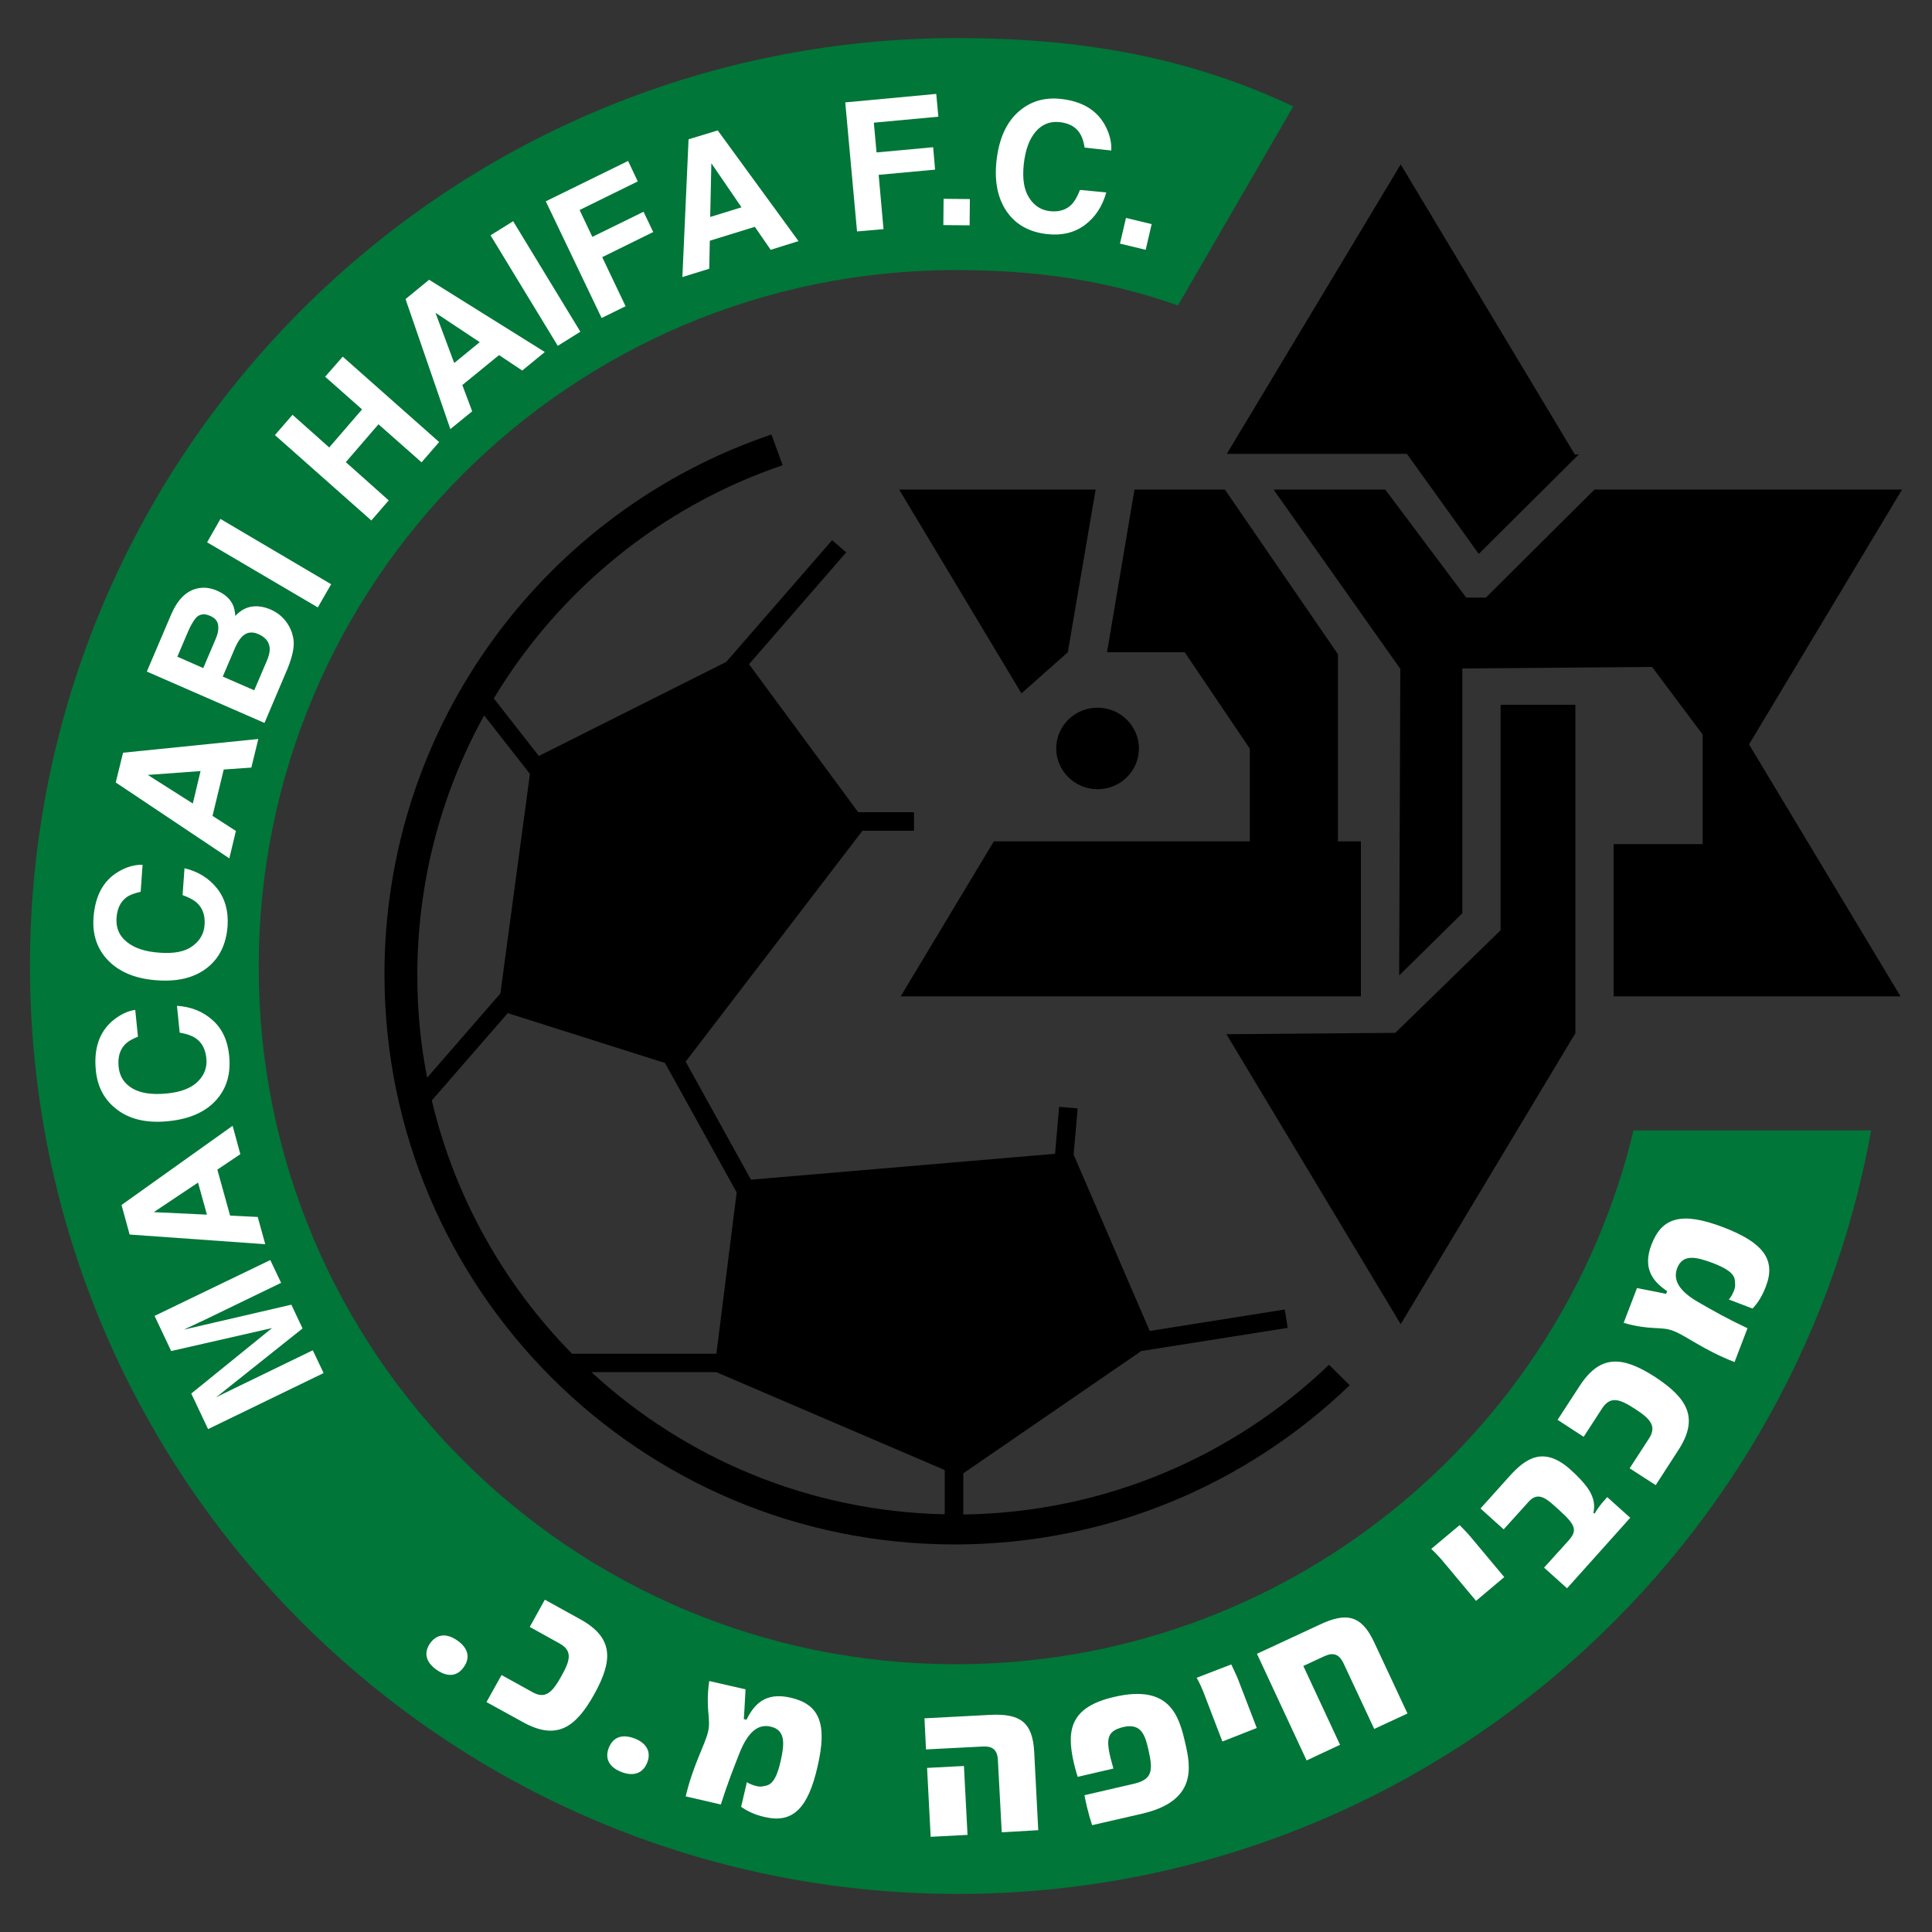 <?xml version="1.0" encoding="UTF-8"?> <svg xmlns="http://www.w3.org/2000/svg" xmlns:xlink="http://www.w3.org/1999/xlink" version="1.0" id="Layer_1" x="0px" y="0px" viewBox="0 0 100 100" style="enable-background:new 0 0 100 100;" xml:space="preserve"><rect x="0" y="0" width="100" height="100" fill="#333333" stroke="none"/> <style type="text/css"> .st0{fill:#007638;} .st1{fill:#FFFFFF;} </style> <g> <path class="st0" d="M1.55,50c0-26.53,21.5-48.03,48.03-48.03c5.86,0,11.65,0.83,17.36,3.54l-5.97,10.3 c-3.74-1.31-7.31-1.83-11.5-1.83c-19.93,0-36.08,16.15-36.08,36.08c0,19.93,16.15,36.08,36.08,36.08 c17.02,0,31.28-11.78,35.08-27.63l12.3,0c-4.04,22.45-23.67,39.52-47.27,39.52C23.05,98.03,1.55,76.53,1.55,50"></path> <polygon points="76.54,28.67 81.72,23.52 81.51,23.52 72.5,8.51 63.5,23.49 72.82,23.49 "></polygon> <polygon points="98.45,25.34 82.53,25.34 76.91,30.93 75.89,30.93 71.7,25.34 65.92,25.34 72.48,34.62 72.42,50.49 75.69,47.27 75.69,34.6 85.51,34.52 88.13,38.02 88.13,43.69 83.52,43.69 83.52,51.57 98.37,51.57 90.53,38.53 "></polygon> <polygon points="70.44,43.55 69.25,43.55 69.25,33.86 63.4,25.34 58.72,25.34 57.3,33.76 61.32,33.76 64.69,38.75 64.69,43.55 51.44,43.55 46.62,51.57 70.44,51.57 "></polygon> <polygon points="77.67,48.15 72.22,53.46 63.48,53.53 72.5,68.54 81.51,53.53 81.54,53.53 81.54,36.48 77.67,36.48 "></polygon> <polygon points="55.27,33.76 56.71,25.34 46.54,25.34 52.87,35.89 "></polygon> <path d="M54.67,38.74c0,1.16,0.96,2.11,2.14,2.11c1.18,0,2.14-0.94,2.14-2.11c0-1.16-0.96-2.11-2.14-2.11 C55.63,36.63,54.67,37.57,54.67,38.74z"></path> <path d="M68.79,70.64c-4.93,4.72-11.59,7.65-18.93,7.75v-2.13l9.21-6.33l7.58-1.2l-0.15-0.95l-6.99,1.11l-3.94-9.13l0.21-2.39 l-0.96-0.08l-0.21,2.43l-15.74,1.34l-3.38-6.11l9.15-11.95h2.67v-0.96h-2.89l-5.65-7.66l5.03-5.79l-0.73-0.63l-5.48,6.3l-9.7,4.87 l-2.33-2.98c3.37-5.6,8.65-9.93,14.95-12.07l-0.58-1.59C28.29,26.42,19.9,37.45,19.9,50.43c0,16.3,13.21,29.51,29.51,29.51 c7.94,0,15.15-3.14,20.45-8.24L68.79,70.64z M21.6,50.49c0-4.88,1.25-9.47,3.46-13.46l2.37,3.03l-1.53,11.36l-3.79,4.36 C21.77,54.07,21.6,52.3,21.6,50.49z M22.35,56.96l3.93-4.52l8.14,2.58l3.71,6.7l-1.05,8.35h-7.47 C26.1,66.5,23.54,61.99,22.35,56.96z M48.9,78.38c-7.05-0.15-13.46-2.91-18.29-7.36h6.46l11.83,5.07V78.38z"></path> <path class="st1" d="M89.19,63.52c-2.15-0.82-3.17-0.51-3.71,0.9c-0.49,1.28,0.12,1.94,0.81,2.41l-0.05,0.14 c0,0-0.71-0.15-1.51-0.3l-0.69,1.8c1.42,0.41,1.92,0.16,2.58,0.42c0.67,0.26,1.56,0.99,3.16,1.61l0.67-1.75 c-1.08-0.51-1.78-0.91-2.51-1.33c-0.99-0.56-1.37-1.14-1.13-1.78c0.29-0.75,0.98-0.59,1.86-0.26c1.24,0.48,1.12,0.82,1.14,1.14 c0.01,0.27-0.27,0.71-0.33,0.74l1.23,0.47c0.29-0.3,0.51-0.67,0.69-1.14C91.94,65.2,91.26,64.31,89.19,63.52"></path> <path class="st1" d="M86.87,75.06l-1.17,1.81L84.35,76l1-1.54c0.43-0.66,0.04-1.04-0.73-1.54c-0.77-0.5-1.26-0.68-1.69-0.03 l-0.96,1.48l-1.35-0.88l1.14-1.75c1.08-1.67,2.25-1.54,3.92-0.46C87.35,72.38,87.95,73.4,86.87,75.06"></path> <path class="st1" d="M84.38,78.56l-1.19-1.07l-0.3,0.34c0,0-0.28,0.36-0.35,0.51l-0.07-0.03c0.03-0.14,0.18-0.64-0.33-1.34 c-0.2-0.27-0.51-0.6-0.85-0.9c-1.41-1.27-2.36-0.55-3.16,0.34l-1.5,1.67l1.2,1.08l1.3-1.44c0.52-0.57,0.97-0.1,1.57,0.44 c0.89,0.8,0.95,1.07,0.46,1.61l-1.24,1.37l1.19,1.07L84.38,78.56z"></path> <path class="st1" d="M76.4,82.86l-1.79-2.14c0,0-0.29-0.33-0.53-0.55l1.47-1.23c0,0,0.38,0.38,0.52,0.55l1.79,2.14L76.4,82.86z"></path> <path class="st1" d="M72.85,88.69l-1.72-3.68c-0.66-1.42-1.44-1.57-2.82-0.92l-3.25,1.51l2.57,5.52l1.73-0.81l-1.9-4.08l1.08-0.5 c0.45-0.21,0.76-0.13,0.99,0.34l1.6,3.42L72.85,88.69z"></path> <path class="st1" d="M63.27,90.14l-1-2.61c0,0-0.17-0.41-0.33-0.69l1.79-0.69c0,0,0.23,0.48,0.32,0.69l1,2.6L63.27,90.14z"></path> <path class="st1" d="M61.35,90.23c-0.33-1.45-0.82-3.06-3.67-2.4c-2.22,0.51-2.51,1.64-2.1,3.41c0.06,0.28,0.2,0.73,0.2,0.73 l1.85-0.43c-0.42-1.46-0.42-1.93,0.52-2.15c0.95-0.22,1.13,0.47,1.3,1.21c0.23,1.02,0.2,1.48-0.69,1.71l-2.63,0.61 c0.17,0.9,0.4,1.55,0.4,1.55l2.57-0.59C61.93,93.23,61.65,91.5,61.35,90.23"></path> <rect x="48.08" y="91.41" transform="matrix(0.999 -0.052 0.052 0.999 -4.8 2.688)" class="st1" width="1.91" height="3.57"></rect> <path class="st1" d="M53.74,94.73l-0.21-4.05c-0.08-1.56-0.75-1.99-2.26-1.92l-3.42,0.18l0.08,1.61l2.93-0.15 c0.5-0.03,0.76,0.16,0.79,0.69l0.2,3.75L53.74,94.73z"></path> <path class="st1" d="M39.59,94.05c-0.5-0.11-0.89-0.29-1.23-0.53l0.3-1.28c0.03,0.05,0.51,0.27,0.77,0.23 c0.32-0.07,0.67,0,0.97-1.29c0.21-0.92,0.27-1.63-0.51-1.81c-0.67-0.16-1.19,0.31-1.61,1.36c-0.31,0.79-0.61,1.54-0.97,2.67 l-1.82-0.42c0.4-1.67,1-2.66,1.16-3.35c0.16-0.7-0.15-1.15,0.06-2.62l1.88,0.43c-0.04,0.82-0.09,1.54-0.09,1.54l0.14,0.03 c0.37-0.75,0.94-1.45,2.28-1.14c1.47,0.34,1.92,1.31,1.4,3.55C41.83,93.59,41.04,94.39,39.59,94.05"></path> <path class="st1" d="M33.5,91.23c0.22-0.56-0.04-1.01-0.66-1.25c-0.64-0.24-1.11-0.07-1.33,0.49c-0.22,0.56,0.03,1.01,0.66,1.25 C32.79,91.96,33.28,91.79,33.5,91.23"></path> <path class="st1" d="M27.07,89.14l-1.89-1.04l0.78-1.4l1.61,0.89c0.68,0.38,1.04-0.03,1.49-0.84c0.45-0.8,0.59-1.3-0.09-1.68 l-1.55-0.86l0.78-1.41l1.83,1.01c1.74,0.96,1.7,2.13,0.73,3.88C29.79,89.43,28.81,90.1,27.07,89.14"></path> <path class="st1" d="M24.01,86.28c0.35-0.49,0.21-0.99-0.34-1.37c-0.56-0.39-1.06-0.34-1.41,0.15c-0.34,0.49-0.22,0.98,0.34,1.37 C23.16,86.82,23.67,86.78,24.01,86.28"></path> <polygon class="st1" points="48.46,4.86 43.75,5.3 44.36,11.98 45.73,11.86 45.48,9.05 48.4,8.78 48.3,7.62 45.37,7.89 45.23,6.35 48.57,6.04 "></polygon> <path class="st1" d="M20.99,15.48l2.32,6.73l1.13-0.92l-0.51-1.36l1.9-1.55l1.2,0.8l1.17-0.96l-5.99-3.74L20.99,15.48z M24.83,17.71l-1.32,1.08l-0.97-2.6L24.83,17.71z"></path> <polygon class="st1" points="33.31,10.96 30.66,12.26 30,10.87 33.01,9.39 32.51,8.33 28.25,10.42 31.14,16.46 32.38,15.85 31.17,13.31 33.81,12.01 "></polygon> <polygon class="st1" points="25.39,12.18 28.87,17.9 30.04,17.17 26.56,11.45 "></polygon> <rect x="48.83" y="10.29" transform="matrix(9.653295e-03 -1 1 9.653295e-03 38.066 60.381)" class="st1" width="1.36" height="1.36"></rect> <polygon class="st1" points="58.28,11.28 57.97,12.61 59.3,12.93 59.61,11.6 "></polygon> <path class="st1" d="M53.61,6.81c0.33-0.38,0.74-0.54,1.23-0.49c0.48,0.05,0.83,0.24,1.04,0.56c0.12,0.18,0.21,0.43,0.26,0.76 l1.38,0.15c0.02-0.42-0.08-0.85-0.32-1.3c-0.43-0.79-1.19-1.25-2.29-1.37c-0.82-0.09-1.53,0.11-2.12,0.6 c-0.68,0.56-1.08,1.43-1.21,2.59c-0.12,1.08,0.06,1.96,0.53,2.64c0.47,0.68,1.17,1.07,2.11,1.17c0.76,0.08,1.4-0.08,1.94-0.48 c0.53-0.4,0.9-0.96,1.1-1.68L55.9,9.83c-0.13,0.33-0.27,0.58-0.42,0.74c-0.28,0.29-0.66,0.41-1.13,0.36 c-0.46-0.05-0.82-0.28-1.08-0.69C53,9.83,52.91,9.25,52.99,8.5C53.07,7.76,53.28,7.19,53.61,6.81z"></path> <path class="st1" d="M35.64,7.21l-0.32,7.13l1.39-0.43l0.03-1.45l2.33-0.72l0.82,1.19l1.44-0.45l-4.18-5.73L35.64,7.21z M36.76,11.23l0.06-2.78l1.56,2.28L36.76,11.23z"></path> <path class="st1" d="M8.12,50.74c1.07,0.08,1.93-0.13,2.58-0.63c0.65-0.5,1.01-1.23,1.08-2.18c0.05-0.77-0.13-1.42-0.54-1.94 c-0.42-0.53-0.98-0.88-1.69-1.05l-0.1,1.39c0.33,0.12,0.58,0.25,0.74,0.4c0.3,0.27,0.43,0.65,0.4,1.13 c-0.03,0.47-0.25,0.84-0.64,1.12c-0.39,0.28-0.96,0.39-1.7,0.33c-0.74-0.05-1.31-0.24-1.69-0.56C6.17,48.44,6,48.03,6.03,47.53 c0.03-0.49,0.2-0.85,0.51-1.08c0.17-0.13,0.42-0.22,0.74-0.29l0.1-1.4c-0.41-0.01-0.84,0.11-1.27,0.37 c-0.77,0.46-1.19,1.25-1.27,2.37c-0.06,0.83,0.16,1.54,0.67,2.12C6.1,50.28,6.97,50.66,8.12,50.74z"></path> <path class="st1" d="M12.21,43.01L11,42.23l0.58-2.4l1.43-0.1l0.36-1.48l-7,0.71L5.99,40.5l5.88,3.93L12.21,43.01z M9.98,41.59 l-2.33-1.48l2.73-0.2L9.98,41.59z"></path> <path class="st1" d="M8.73,58.03c1.07-0.11,1.88-0.46,2.44-1.07c0.56-0.61,0.79-1.38,0.69-2.34c-0.08-0.77-0.36-1.38-0.86-1.82 c-0.5-0.45-1.11-0.69-1.84-0.74l0.14,1.39c0.35,0.06,0.62,0.15,0.8,0.27c0.34,0.22,0.53,0.57,0.58,1.05 c0.05,0.47-0.1,0.87-0.44,1.21c-0.34,0.34-0.88,0.55-1.62,0.62c-0.74,0.07-1.33-0.01-1.76-0.26c-0.43-0.25-0.67-0.62-0.72-1.12 c-0.05-0.49,0.06-0.87,0.32-1.15c0.15-0.16,0.37-0.29,0.68-0.41L7,52.27c-0.41,0.06-0.81,0.26-1.19,0.58 c-0.68,0.59-0.96,1.44-0.85,2.55c0.08,0.83,0.42,1.49,1.02,1.97C6.66,57.93,7.58,58.15,8.73,58.03z"></path> <path class="st1" d="M14.87,34.64c0.13-0.31,0.23-0.62,0.29-0.91c0.06-0.29,0.06-0.57-0.01-0.83c-0.05-0.23-0.15-0.45-0.29-0.65 c-0.21-0.31-0.49-0.54-0.85-0.7c-0.35-0.15-0.68-0.2-0.99-0.15c-0.31,0.05-0.59,0.21-0.84,0.48c-0.02-0.25-0.06-0.46-0.15-0.62 c-0.15-0.29-0.4-0.51-0.78-0.68c-0.36-0.16-0.71-0.2-1.05-0.12c-0.56,0.13-1,0.57-1.33,1.32L7.6,34.76l6.09,2.66L14.87,34.64z M11.16,33.08l-0.64,1.5l-1.34-0.59l0.57-1.34c0.13-0.29,0.26-0.52,0.41-0.69c0.18-0.18,0.42-0.21,0.7-0.09 c0.26,0.11,0.4,0.27,0.43,0.48C11.32,32.57,11.28,32.81,11.16,33.08z M11.53,35.02l0.65-1.52c0.12-0.26,0.24-0.45,0.37-0.57 c0.23-0.21,0.5-0.25,0.82-0.11c0.37,0.16,0.57,0.41,0.59,0.74c0.01,0.18-0.04,0.4-0.16,0.67l-0.64,1.5L11.53,35.02z"></path> <path class="st1" d="M13.34,62.99l-1.43-0.07l-0.66-2.38l1.19-0.8l-0.4-1.47l-5.75,4.1l0.42,1.53l7.02,0.5L13.34,62.99z M7.96,62.74l2.29-1.53l0.46,1.66L7.96,62.74z"></path> <polygon class="st1" points="16.83,19.5 18.74,21.19 17.04,23.16 15.14,21.47 14.23,22.52 19.22,26.94 20.12,25.9 17.9,23.92 19.59,21.96 21.82,23.93 22.73,22.88 17.74,18.46 "></polygon> <polygon class="st1" points="10.72,28.07 16.45,31.44 17.14,30.24 11.41,26.86 "></polygon> <path class="st1" d="M12.15,71.85c-0.12,0.06-0.28,0.14-0.49,0.24c-0.21,0.1-0.37,0.18-0.48,0.24l4.48-3.57l-0.58-1.23l-5.56,1.29 c0.11-0.06,0.28-0.13,0.49-0.23c0.21-0.1,0.37-0.18,0.49-0.23l4.05-1.96l-0.56-1.18L8,68.11l0.86,1.82l5.22-1.19L9.9,72.13 l0.87,1.84l5.98-2.9l-0.56-1.18L12.15,71.85z"></path> </g> </svg> 